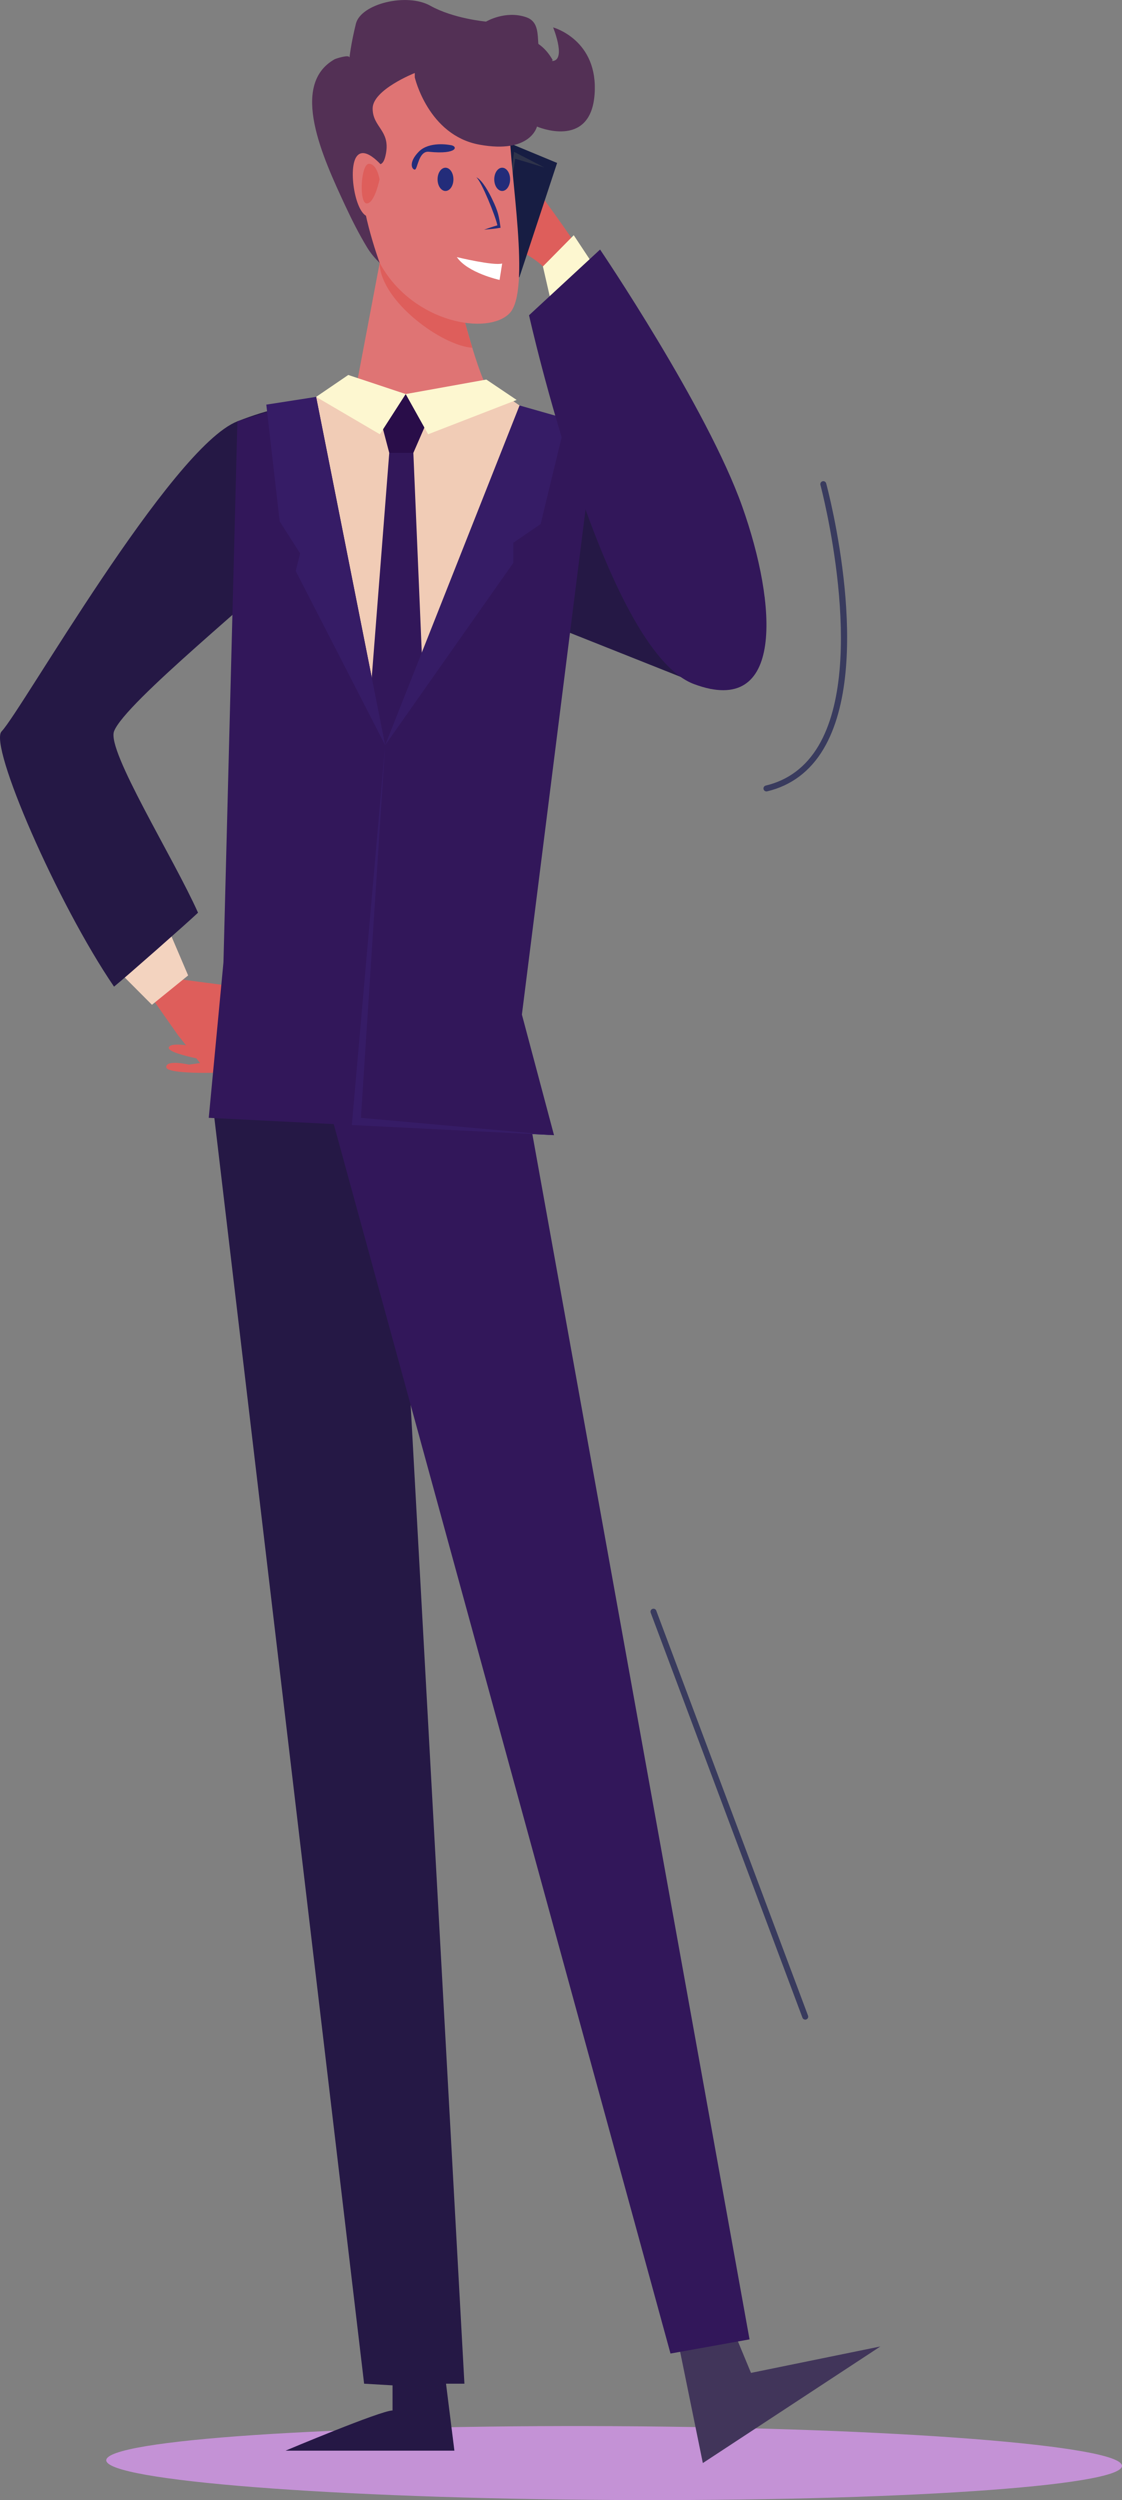 <svg width="228" height="508" viewBox="0 0 228 508" fill="none" xmlns="http://www.w3.org/2000/svg">
<rect x="0" y="0" width="228" height="508" fill="#808080" stroke="none"/>
<g clip-path="url(#clip0_687_3474)">
<path d="M228 501.055C227.976 505.197 181.753 508.295 124.754 507.981C67.755 507.666 21.569 504.052 21.593 499.909C21.617 495.766 67.84 492.668 124.839 492.983C181.838 493.298 228.024 496.912 228 501.055Z" fill="#C492D6"/>
<path d="M109.244 38.777C109.244 38.777 104.926 35.611 102.521 35.97C100.116 36.329 101.312 39.806 101.312 39.806C101.312 39.806 99.697 40.173 99.362 41.843C99.028 43.513 100.112 43.449 98.996 44.562C97.88 45.679 97.143 45.207 97.143 46.284C97.143 47.361 106.779 50.593 110.32 54.138C110.727 54.546 114.489 66.212 114.755 67.16C117.325 65.998 120.661 60.984 123.215 59.766C118.381 50.778 109.244 38.773 109.244 38.773V38.777Z" fill="#DE5E5B"/>
<path d="M116.589 47.793L110.324 54.138L113.454 67.805L124.782 60.181L116.589 47.793Z" fill="#FDF7D0"/>
<path d="M102.634 28.723L99.987 54.87L105.543 56.343L113.209 33.111L102.634 28.723Z" fill="#171D43"/>
<path d="M110.626 34.03L104.458 30.852L101.518 53.699L104.684 32.251L110.626 34.03Z" fill="#2E334A"/>
<path d="M137.521 474.481L142.822 500.479L178.905 476.784L152.607 482.157L147.833 470.637L137.521 474.481Z" fill="#41355A"/>
<path d="M80.247 227.136L94.375 484.351H90.636L92.336 497.957H58.026C58.026 497.957 77.391 489.793 79.768 489.793V484.69L73.991 484.351L43.398 225.801L80.247 227.136Z" fill="#251845"/>
<path d="M66.176 222.422L136.251 478.225L152.313 475.345L107.037 224.112L66.176 222.422Z" fill="#32175A"/>
<path d="M36.208 210.388L37.799 212.397C36.329 212.195 34.609 212.115 34.31 212.8C33.948 213.639 37.562 214.551 39.898 215.047L40.659 216.007L38.387 216.322C38.387 216.322 33.779 215.257 33.779 216.814C33.779 218.371 44.849 217.948 44.849 217.948L45.699 200.186L37.223 199.069C37.223 199.069 35.503 195.455 33.223 190.34C31.039 192.409 28.578 194.144 26.233 196.036C31.881 204.313 36.212 210.392 36.212 210.392L36.208 210.388Z" fill="#DE5E5B"/>
<path d="M24.332 197.599L30.878 204.17L38.23 198.204L33.799 187.816L24.332 197.599Z" fill="#F3D3BF"/>
<path d="M60.983 112.447C68.722 104.468 65.523 83.101 65.523 83.101C65.523 83.101 61.765 80.301 48.245 85.61C34.722 90.915 4.315 144.5 0.331 148.607C-2.332 151.354 11.622 183.552 23.172 200.482C25.545 198.566 38.033 187.55 40.241 185.456C35.29 174.347 21.681 152.584 23.172 148.607C25.355 142.774 53.241 120.426 60.979 112.447H60.983Z" fill="#251845"/>
<path d="M98.242 13.851C98.492 7.8 107.939 4.355 112.322 12.233L110.956 13.298C107.222 7.183 100.059 8.756 98.242 13.851Z" fill="#533055"/>
<path d="M72.32 78.923L78.435 46.668L91.704 54.498C91.704 54.498 95.947 72.815 98.766 78.322C103.653 87.858 101.671 116.724 72.315 78.919L72.32 78.923Z" fill="#DF7474"/>
<path d="M95.97 70.665C89.762 70.234 77.455 61.27 77.129 53.546L78.434 46.668L91.704 54.498C91.704 54.498 93.766 63.404 95.97 70.661V70.665Z" fill="#DE5E5B"/>
<path d="M92.418 11.301C92.418 11.301 103.548 16.157 103.548 25.714C103.548 35.27 107.971 59.098 103.548 63.656C99.125 68.214 84.119 65.629 77.424 53.906C70.728 42.184 71.836 17.88 73.939 15.714C76.042 13.543 88.28 7.037 92.418 11.301Z" fill="#DF7474"/>
<path d="M84.284 14.829V15.713C84.284 15.713 86.996 27.48 97.413 29.392C107.831 31.304 109.116 25.717 109.116 25.717C109.116 25.717 119.961 30.42 120.819 19.247C121.677 8.069 112.399 5.568 112.399 5.568C112.399 5.568 115.537 13.216 111.541 12.333C107.545 11.449 111.211 4.979 106.953 3.507C102.695 2.034 98.771 4.39 98.771 4.39C98.771 4.39 92.136 3.801 87.427 1.155C82.717 -1.491 73.343 0.715 72.32 4.83C71.301 8.944 71.015 11.736 71.015 11.744C71.095 10.941 68.154 11.953 68.017 12.03C58.772 17.234 65.612 32.038 70.156 41.792C71.494 44.668 72.928 47.508 74.564 50.219C75.345 51.514 76.143 52.413 77.158 53.434C77.158 53.434 72.3 40.13 73.939 35.572C75.579 31.013 77.577 35.866 78.435 31.159C79.293 26.451 75.724 25.862 75.724 22.042C75.724 18.222 84.284 14.834 84.284 14.834V14.829Z" fill="#533055"/>
<path d="M92.856 35.544C92.856 35.544 96.852 28.485 99.277 30.985C101.703 33.486 97.352 47.678 94.927 46.282C92.501 44.886 92.856 35.548 92.856 35.548V35.544Z" fill="#DF7474"/>
<path d="M100.04 40.526C101.272 43.079 101.385 43.922 101.719 46.278C101.373 46.322 100.902 46.459 98.372 46.673C99.27 46.355 100.168 46.044 101.075 45.786C100.741 44.059 97.82 36.786 96.772 36.008C98.009 36.548 99.463 39.283 100.04 40.522V40.526Z" fill="#232C7A"/>
<path d="M88.917 36.442C88.917 37.745 89.638 38.806 90.528 38.806C91.419 38.806 92.14 37.749 92.14 36.442C92.14 35.135 91.419 34.078 90.528 34.078C89.638 34.078 88.917 35.135 88.917 36.442Z" fill="#232C7A"/>
<path d="M100.435 36.442C100.435 37.745 101.156 38.806 102.046 38.806C102.936 38.806 103.657 37.749 103.657 36.442C103.657 35.135 102.936 34.078 102.046 34.078C101.156 34.078 100.435 35.135 100.435 36.442Z" fill="#232C7A"/>
<path d="M91.431 29.465C91.431 29.465 87.233 28.625 85.082 30.84C82.931 33.059 83.724 34.462 84.296 34.462C84.868 34.462 85.022 30.618 87.149 30.84C93.087 31.449 93.171 29.622 91.431 29.465Z" fill="#232C7A"/>
<path d="M120.436 92.021C112.935 88.282 105.438 108.911 113.974 127.854L144.498 140L155.403 121.5C155.403 121.5 149.888 106.712 120.436 92.021Z" fill="#251845"/>
<path d="M50.718 87.428L47.161 217.77L102.851 220.097L120.367 92.575L98.826 77.742L82.443 80.074L71.268 77.121L50.718 87.428Z" fill="#F1CCB6"/>
<path d="M77.189 84.766L79.099 92.019H83.998L87.156 84.766L82.443 80.07L77.189 84.766Z" fill="#290D49"/>
<path d="M77.19 88.24L82.443 80.072L70.772 76.191L64.238 80.645L77.19 88.24Z" fill="#FDF7D0"/>
<path d="M87 88.242L82.443 80.074L98.827 77.121L104.987 81.268L87 88.242Z" fill="#FDF7D0"/>
<path d="M79.1 92.019H83.998L87.156 166.872L79.857 177.695L73.343 165.851L79.1 92.019Z" fill="#32175A"/>
<path d="M64.238 80.644L78.269 151.419L106.545 83.682L120.436 92.02L106.054 206.154L112.58 230.66L42.42 227.134L45.409 195.533L48.241 85.606L64.238 80.644Z" fill="#32175A"/>
<path d="M64.238 80.644L78.269 151.419L60.096 116.03L60.983 112.447L56.834 105.941L54.114 82.218L64.238 80.644Z" fill="#361C66"/>
<path d="M105.575 82.387L78.269 151.418L104.302 114.383V110.297L109.861 106.485L115.046 85.085L105.575 82.387Z" fill="#361C66"/>
<path d="M71.497 228.598L78.269 151.418L73.342 227.134L112.58 230.659L71.497 228.598Z" fill="#361C66"/>
<path d="M121.942 50.703L107.504 64.059C107.504 64.059 122.683 132.151 141.029 139.004C159.375 145.858 157.961 123.014 150.826 102.913C143.692 82.813 121.938 50.703 121.938 50.703H121.942Z" fill="#32175A"/>
<path d="M78.269 34.46C78.269 34.46 74.225 29.172 72.412 31.883C70.599 34.593 72.428 44.779 75.341 43.972C78.253 43.165 78.269 34.46 78.269 34.46Z" fill="#DF7474"/>
<path d="M77.129 36.444C77.129 36.444 76.638 33.285 74.974 33.285C73.311 33.285 72.912 41.341 74.523 41.341C76.135 41.341 77.129 36.444 77.129 36.444Z" fill="#DE5E5B"/>
<path d="M92.836 52.242C92.836 52.242 100.256 54.045 102.045 53.545L101.517 56.881C101.517 56.881 95.031 55.469 92.836 52.242Z" fill="white"/>
<path d="M155.749 160.816C155.475 160.816 155.229 160.631 155.161 160.352C155.084 160.025 155.286 159.699 155.608 159.622C160.18 158.533 163.782 155.822 166.304 151.575C176.306 134.741 166.815 98.896 166.718 98.533C166.63 98.211 166.823 97.88 167.146 97.791C167.468 97.702 167.798 97.896 167.887 98.219C168.29 99.711 177.603 134.923 167.343 152.192C164.644 156.734 160.789 159.63 155.886 160.8C155.838 160.812 155.793 160.816 155.745 160.816H155.749Z" fill="#393B5E"/>
<path d="M163.629 410.374C163.383 410.374 163.154 410.225 163.065 409.983L132.227 327.696C132.11 327.381 132.267 327.035 132.582 326.918C132.892 326.801 133.242 326.958 133.359 327.273L164.197 409.559C164.314 409.874 164.157 410.221 163.843 410.338C163.774 410.366 163.702 410.378 163.629 410.378V410.374Z" fill="#393B5E"/>
</g>
<defs>
<clipPath id="clip0_687_3474">
<rect width="228" height="508" fill="white"/>
</clipPath>
</defs>
</svg>
